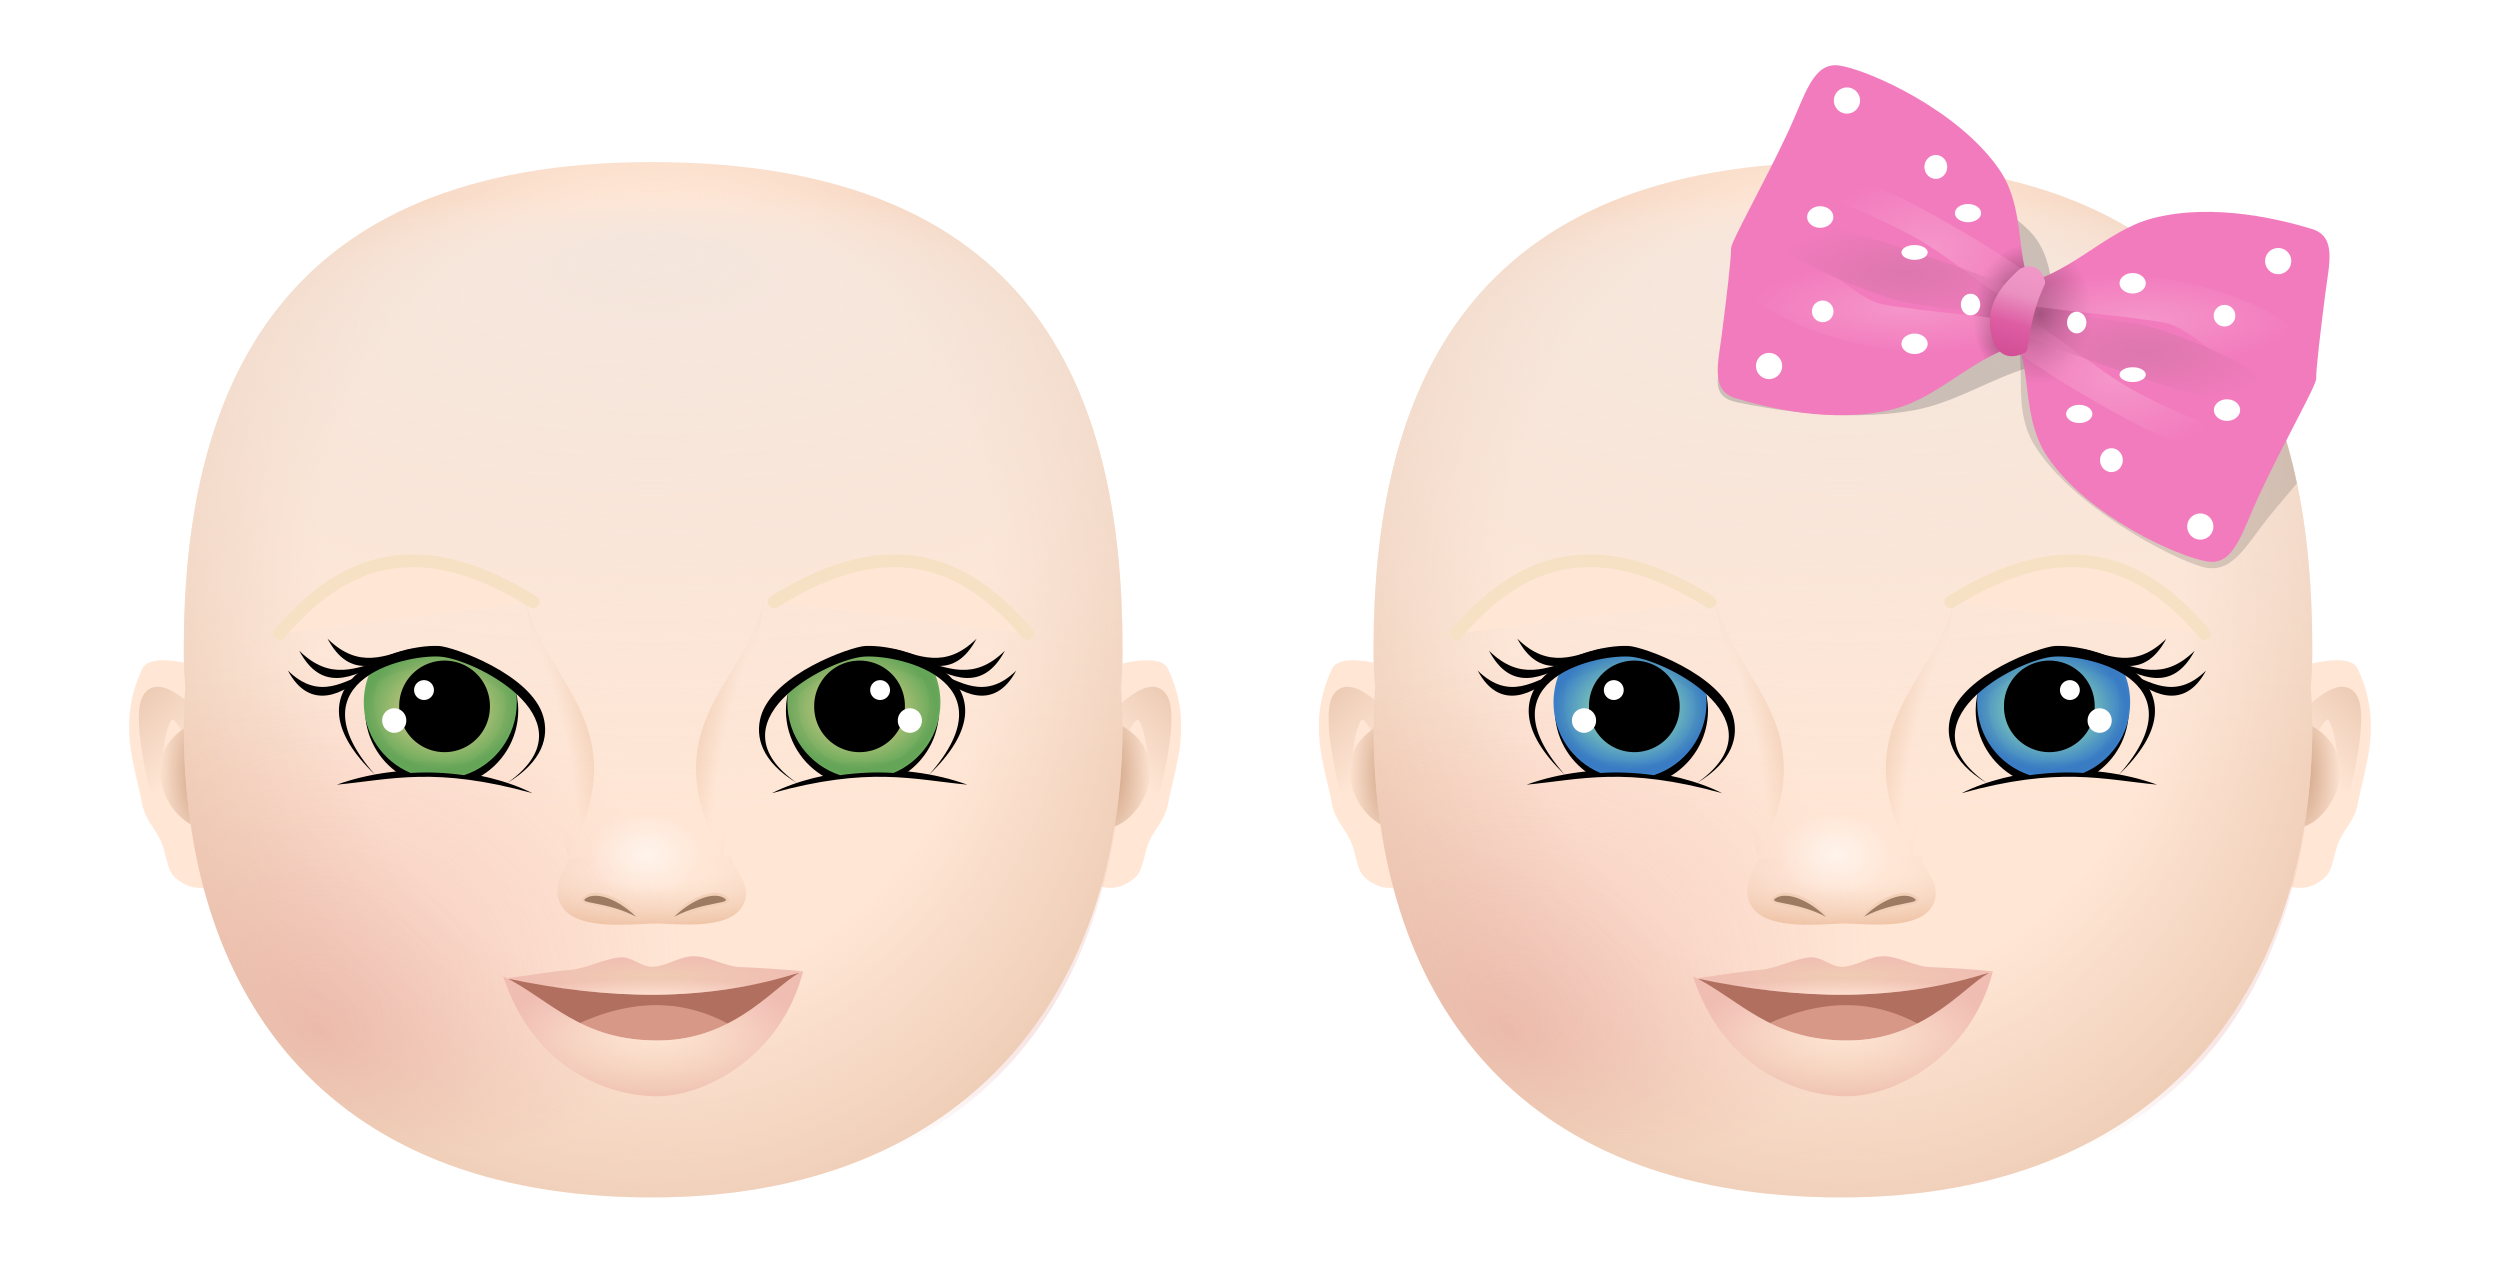 <?xml version="1.0" encoding="UTF-8"?>
<svg version="1.1" viewBox="0 0 704.25 355.67" xmlns="http://www.w3.org/2000/svg" xmlns:xlink="http://www.w3.org/1999/xlink">
<defs>
<linearGradient id="a">
<stop stop-color="#f596ca" offset="0"/>
<stop stop-color="#f596ca" stop-opacity="0" offset="1"/>
</linearGradient>
<linearGradient id="i">
<stop stop-color="#dc77ae" offset="0"/>
<stop stop-color="#dc77ae" stop-opacity="0" offset="1"/>
</linearGradient>
<linearGradient id="j">
<stop stop-color="#b9cb38" offset="0"/>
<stop stop-color="#78c1b8" offset=".5"/>
<stop stop-color="#3a7fc9" offset="1"/>
</linearGradient>
<linearGradient id="k">
<stop stop-color="#b9cb38" offset="0"/>
<stop stop-color="#b0c178" offset=".5"/>
<stop stop-color="#67a95a" offset="1"/>
</linearGradient>
<linearGradient id="b">
<stop stop-color="#ffe6d5" offset="0"/>
<stop stop-color="#ffe6d5" stop-opacity="0" offset="1"/>
</linearGradient>
<linearGradient id="c">
<stop stop-color="#f0ccb3" offset="0"/>
<stop stop-color="#f0bdb3" offset="1"/>
</linearGradient>
<linearGradient id="d">
<stop stop-color="#de8787" offset="0"/>
<stop stop-color="#de8787" stop-opacity="0" offset="1"/>
</linearGradient>
<linearGradient id="l">
<stop stop-color="#f4e6dd" offset="0"/>
<stop stop-color="#f4e6dd" stop-opacity="0" offset="1"/>
</linearGradient>
<linearGradient id="m">
<stop stop-color="#dfb69a" stop-opacity="0" offset="0"/>
<stop stop-color="#dfb69a" stop-opacity="0" offset=".5"/>
<stop stop-color="#dfb69a" offset="1"/>
</linearGradient>
<linearGradient id="e">
<stop stop-color="#e4ac84" stop-opacity="0" offset="0"/>
<stop stop-color="#e4ac84" stop-opacity="0" offset=".308"/>
<stop stop-color="#e4ac84" offset="1"/>
</linearGradient>
<linearGradient id="n">
<stop stop-color="#f2d2bc" stop-opacity="0" offset="0"/>
<stop stop-color="#f2d2bc" stop-opacity="0" offset=".285"/>
<stop stop-color="#ecbc9b" offset="1"/>
</linearGradient>
<linearGradient id="f">
<stop stop-color="#cfa182" offset="0"/>
<stop stop-color="#ffe6d5" offset="1"/>
</linearGradient>
<linearGradient id="g">
<stop stop-color="#ffe6d5" offset="0"/>
<stop stop-color="#dcb397" offset="1"/>
</linearGradient>
<linearGradient id="bg" x1="-89.686" x2="-67.564" y1="413.2" y2="391.78" gradientTransform="matrix(.897 0 0 .897 -157.48 38.674)" gradientUnits="userSpaceOnUse" xlink:href="#g"/>
<radialGradient id="bb" cx="-90.066" cy="419.85" r="5.535" gradientTransform="matrix(2.075 0 0 5.254 -52.407 -1791.2)" gradientUnits="userSpaceOnUse" xlink:href="#f"/>
<linearGradient id="bf" x1="-89.686" x2="-67.564" y1="413.2" y2="391.78" gradientTransform="matrix(-.897 0 0 .897 -578.49 38.674)" gradientUnits="userSpaceOnUse" xlink:href="#g"/>
<radialGradient id="ba" cx="-90.066" cy="419.85" r="5.535" gradientTransform="matrix(-2.075 0 0 5.254 -683.56 -1791.2)" gradientUnits="userSpaceOnUse" xlink:href="#f"/>
<radialGradient id="az" cx="-236.01" cy="451.51" r="30.114" gradientTransform="matrix(1.96 -8.3336e-8 2.6203e-8 .616 93.315 162.77)" gradientUnits="userSpaceOnUse" xlink:href="#n"/>
<radialGradient id="ay" cx="-211.82" cy="406.54" r="10.77" gradientTransform="matrix(1.091 .233 -1.733 8.106 590.73 -2840.1)" gradientUnits="userSpaceOnUse" xlink:href="#e"/>
<radialGradient id="ax" cx="-211.82" cy="406.54" r="10.77" gradientTransform="matrix(-1.091 .233 1.733 8.106 -1332.4 -2840.1)" gradientUnits="userSpaceOnUse" xlink:href="#e"/>
<radialGradient id="h" cx="-231.96" cy="443.62" r="12.248" gradientTransform="matrix(1 0 0 .938 0 27.44)" gradientUnits="userSpaceOnUse">
<stop stop-color="#fff" offset="0"/>
<stop stop-color="#fff" stop-opacity="0" offset="1"/>
</radialGradient>
<radialGradient id="aw" cx="-235.37" cy="389.69" r="147.46" fx="-234.67" fy="357.32" gradientTransform="matrix(1.296 0 0 1.511 -63.439 -200.77)" gradientUnits="userSpaceOnUse" xlink:href="#m"/>
<radialGradient id="av" cx="-235.37" cy="334.49" r="147.46" fy="209.88" gradientTransform="matrix(1.671 -4.2103e-8 1.502e-8 .596 24.749 138.91)" gradientUnits="userSpaceOnUse" xlink:href="#l"/>
<radialGradient id="au" cx="-316.18" cy="453.81" r="147.46" fx="-320.89" fy="548.41" gradientTransform="matrix(.504 .271 -.209 .388 -186.89 361.29)" gradientUnits="userSpaceOnUse" xlink:href="#d"/>
<radialGradient id="at" cx="-316.18" cy="453.81" r="147.46" fx="-320.89" fy="548.41" gradientTransform="matrix(-.504 .271 .209 .388 -550.19 361.29)" gradientUnits="userSpaceOnUse" xlink:href="#d"/>
<radialGradient id="as" cx="-236.08" cy="511.57" r="38.007" gradientTransform="matrix(1.111 0 0 .463 -106.93 257.46)" gradientUnits="userSpaceOnUse" xlink:href="#c"/>
<radialGradient id="ar" cx="-234.99" cy="482.64" r="37.628" gradientTransform="matrix(1.111 0 0 .144 -106.93 401.88)" gradientUnits="userSpaceOnUse" xlink:href="#c"/>
<radialGradient id="aq" cx="-235.37" cy="497.43" r="38.007" gradientTransform="matrix(1.111 0 0 .463 -106.93 257.46)" gradientUnits="userSpaceOnUse" xlink:href="#b"/>
<radialGradient id="ap" cx="-234.99" cy="526.72" r="37.628" gradientTransform="matrix(1.111 0 0 .144 -106.93 401.88)" gradientUnits="userSpaceOnUse" xlink:href="#b"/>
<radialGradient id="ao" cx="-301.89" cy="398.6" r="24.034" gradientTransform="matrix(.897 0 0 .701 -157.48 117.04)" gradientUnits="userSpaceOnUse" xlink:href="#k"/>
<radialGradient id="an" cx="-170.6" cy="398.6" r="24.034" gradientTransform="matrix(.897 0 0 .701 -157.48 117.04)" gradientUnits="userSpaceOnUse" xlink:href="#k"/>
<filter id="p" x="-.086" y="-.113" width="1.172" height="1.227" color-interpolation-filters="sRGB">
<feGaussianBlur stdDeviation="1.58"/>
</filter>
<filter id="o" x="-.086" y="-.114" width="1.172" height="1.228" color-interpolation-filters="sRGB">
<feGaussianBlur stdDeviation="1.58"/>
</filter>
<linearGradient id="be" x1="-89.686" x2="-67.564" y1="413.2" y2="391.78" gradientTransform="matrix(-.897 0 0 .897 -243.33 38.674)" gradientUnits="userSpaceOnUse" xlink:href="#g"/>
<radialGradient id="am" cx="-90.066" cy="419.85" r="5.535" gradientTransform="matrix(-2.075 0 0 5.254 -348.4 -1791.2)" gradientUnits="userSpaceOnUse" xlink:href="#f"/>
<linearGradient id="bd" x1="-89.686" x2="-67.564" y1="413.2" y2="391.78" gradientTransform="matrix(.897 0 0 .897 177.68 38.674)" gradientUnits="userSpaceOnUse" xlink:href="#g"/>
<radialGradient id="al" cx="-90.066" cy="419.85" r="5.535" gradientTransform="matrix(2.075 0 0 5.254 282.75 -1791.2)" gradientUnits="userSpaceOnUse" xlink:href="#f"/>
<radialGradient id="ak" cx="-316.18" cy="453.81" r="147.46" fx="-320.89" fy="548.41" gradientTransform="matrix(-.504 .271 .209 .388 -215.03 361.29)" gradientUnits="userSpaceOnUse" xlink:href="#d"/>
<radialGradient id="aj" cx="-235.37" cy="389.69" r="147.46" fx="-234.67" fy="357.32" gradientTransform="matrix(1.296 0 0 1.511 271.72 -200.77)" gradientUnits="userSpaceOnUse" xlink:href="#m"/>
<radialGradient id="ai" cx="-235.37" cy="334.49" r="147.46" fy="209.88" gradientTransform="matrix(1.671 -4.2103e-8 1.502e-8 .596 359.91 138.91)" gradientUnits="userSpaceOnUse" xlink:href="#l"/>
<radialGradient id="ah" cx="-316.18" cy="453.81" r="147.46" fx="-320.89" fy="548.41" gradientTransform="matrix(.504 .271 -.209 .388 148.26 361.29)" gradientUnits="userSpaceOnUse" xlink:href="#d"/>
<radialGradient id="ag" cx="-236.01" cy="451.51" r="30.114" gradientTransform="matrix(1.96 -8.3336e-8 2.6203e-8 .616 428.47 162.77)" gradientUnits="userSpaceOnUse" xlink:href="#n"/>
<radialGradient id="af" cx="-211.82" cy="406.54" r="10.77" gradientTransform="matrix(1.091 .233 -1.733 8.106 925.88 -2840.1)" gradientUnits="userSpaceOnUse" xlink:href="#e"/>
<radialGradient id="ae" cx="-211.82" cy="406.54" r="10.77" gradientTransform="matrix(-1.091 .233 1.733 8.106 -997.21 -2840.1)" gradientUnits="userSpaceOnUse" xlink:href="#e"/>
<radialGradient id="ad" cx="-301.89" cy="398.6" r="24.034" gradientTransform="matrix(.897 0 0 .701 177.68 117.04)" gradientUnits="userSpaceOnUse" xlink:href="#j"/>
<radialGradient id="ac" cx="-170.6" cy="398.6" r="24.034" gradientTransform="matrix(.897 0 0 .701 177.68 117.04)" gradientUnits="userSpaceOnUse" xlink:href="#j"/>
<radialGradient id="ab" cx="-236.08" cy="511.57" r="38.007" gradientTransform="matrix(1.111 0 0 .463 228.23 257.46)" gradientUnits="userSpaceOnUse" xlink:href="#c"/>
<radialGradient id="aa" cx="-234.99" cy="482.64" r="37.628" gradientTransform="matrix(1.111 0 0 .144 228.23 401.88)" gradientUnits="userSpaceOnUse" xlink:href="#c"/>
<radialGradient id="z" cx="-235.37" cy="497.43" r="38.007" gradientTransform="matrix(1.111 0 0 .463 228.23 257.46)" gradientUnits="userSpaceOnUse" xlink:href="#b"/>
<radialGradient id="y" cx="-234.99" cy="526.72" r="37.628" gradientTransform="matrix(1.111 0 0 .144 228.23 401.88)" gradientUnits="userSpaceOnUse" xlink:href="#b"/>
<linearGradient id="bc" x1="325.93" x2="335.29" y1="425.04" y2="399.53" gradientTransform="matrix(-.723 -.53 -.53 .723 474.61 163.33)" gradientUnits="userSpaceOnUse">
<stop stop-color="#d14d95" offset="0"/>
<stop stop-color="#dd5ca2" offset=".398"/>
<stop stop-color="#ea91c1" offset=".75"/>
<stop stop-color="#f097c7" offset="1"/>
</linearGradient>
<radialGradient id="x" cx="302.27" cy="398.21" r="36.632" gradientTransform="matrix(-1.101 0 0 -.422 383.65 464.21)" gradientUnits="userSpaceOnUse" xlink:href="#i"/>
<radialGradient id="w" cx="303.58" cy="405.16" r="37.404" gradientTransform="matrix(-1.175 0 0 -.343 407.67 425.5)" gradientUnits="userSpaceOnUse" xlink:href="#a"/>
<radialGradient id="v" cx="315.66" cy="398.72" r="23.247" gradientTransform="matrix(-1.423 0 0 -.919 492.79 669.59)" gradientUnits="userSpaceOnUse" xlink:href="#a"/>
<radialGradient id="u" cx="336.25" cy="412.25" r="16.547" gradientTransform="matrix(.897 0 0 1.198 -279.47 -208.62)" gradientUnits="userSpaceOnUse">
<stop offset="0"/>
<stop stop-opacity="0" offset="1"/>
</radialGradient>
<radialGradient id="t" cx="302.27" cy="398.21" r="36.632" gradientTransform="matrix(1.101 0 0 .422 -348.61 105.72)" gradientUnits="userSpaceOnUse" xlink:href="#i"/>
<radialGradient id="s" cx="303.58" cy="405.16" r="37.404" gradientTransform="matrix(1.175 0 0 .343 -372.62 144.43)" gradientUnits="userSpaceOnUse" xlink:href="#a"/>
<radialGradient id="r" cx="315.66" cy="398.72" r="23.247" gradientTransform="matrix(1.423 0 0 .919 -457.74 -99.656)" gradientUnits="userSpaceOnUse" xlink:href="#a"/>
<radialGradient id="q" cx="331.59" cy="410.55" r="16.422" gradientTransform="matrix(.897 0 0 1.226 -279.47 -217.6)" gradientUnits="userSpaceOnUse">
<stop stop-opacity=".655" offset="0"/>
<stop stop-opacity="0" offset="1"/>
</radialGradient>
</defs>
<g transform="translate(552.53 -196.64)">
<path d="m-498.43 383.79c-7.339-1.754-12.671-1.694-14.062 1.31-7.149 15.439-2.03 27-0.013 37.885 0.864 4.665 3.721 7.026 5.327 10.633 1.487 3.341 1.673 8.023 3.727 9.97 3.511 3.328 7.801 4.28 12.708 1.692z" fill="#ffe6d5"/>
<path d="m-508.6 390.13c2.091-0.184 4.231 0.798 6.782 2.634s5.542 4.638 9.107 8.491a1.585 1.585 0 0 1-0.813 2.606c-0.308 0.073-1.447 0.767-2.55 1.373-0.551 0.303-1.115 0.621-1.934 0.701-0.409 0.04-0.919-0.02-1.401-0.28-0.482-0.26-0.865-0.708-1.065-1.149-1.196-2.64-2.355-4.351-3.054-4.932-0.35-0.291-0.489-0.277-0.448-0.28 0.041-3e-3 8e-3 -0.047-0.252 0.28-0.52 0.654-1.339 2.648-1.905 5.801-0.567 3.152-0.97 7.477-1.205 13.031a1.585 1.585 0 0 1-3.139 0.308c-1.86-8.082-2.935-14.716-2.942-19.56-4e-3 -2.422 0.22-4.389 0.925-5.997s2.151-2.873 3.895-3.026z" fill="url(#bf)" opacity=".638"/>
<path d="m-499.35 400.99 5.159 28.804c-8.796 1.467-22.111-19.033-5.159-28.804z" fill="url(#ba)"/>
<path d="m-237.54 383.79c7.339-1.754 12.671-1.694 14.062 1.31 7.149 15.439 2.03 27 0.013 37.885-0.864 4.665-3.721 7.026-5.327 10.633-1.487 3.341-1.673 8.023-3.727 9.97-3.511 3.328-7.801 4.28-12.708 1.692z" fill="#ffe6d5"/>
<path d="m-227.37 390.13c-2.091-0.184-4.231 0.798-6.782 2.634s-5.542 4.638-9.107 8.491a1.585 1.585 0 0 0 0.813 2.606c0.308 0.073 1.447 0.767 2.55 1.373 0.551 0.303 1.115 0.621 1.934 0.701 0.409 0.04 0.919-0.02 1.401-0.28 0.482-0.26 0.865-0.708 1.065-1.149 1.196-2.64 2.355-4.351 3.054-4.932 0.35-0.291 0.489-0.277 0.448-0.28-0.041-3e-3 -8e-3 -0.047 0.252 0.28 0.52 0.654 1.339 2.648 1.905 5.801 0.567 3.152 0.97 7.477 1.205 13.031a1.585 1.585 0 0 0 3.139 0.308c1.86-8.082 2.935-14.716 2.942-19.56 4e-3 -2.422-0.22-4.389-0.925-5.997s-2.151-2.873-3.895-3.026z" fill="url(#bg)" opacity=".638"/>
<path d="m-236.62 400.99-5.159 28.804c8.796 1.467 22.111-19.033 5.159-28.804z" fill="url(#bb)"/>
<path d="m-368.09 242.3c104.86 0 131.77 63.936 131.77 137.22 0 3.664-0.143 7.312-0.448 10.901 0.304 3.58 0.448 7.191 0.448 10.845 0 73.281-37.78 132.69-131.77 132.69-90.37 0-132.68-59.407-132.68-132.69 0-3.654 0.145-7.265 0.448-10.845-0.305-3.589-0.448-7.237-0.448-10.901 0-73.281 25.099-137.22 132.68-137.22z" fill="url(#at)" opacity=".319"/>
<path d="m-368.99 242.3c-104.86 0-131.77 63.936-131.77 137.22 0 3.664 0.143 7.312 0.448 10.901-0.304 3.58-0.448 7.191-0.448 10.845 0 73.281 37.78 132.69 131.77 132.69 90.37 0 132.68-59.407 132.68-132.69 0-3.654-0.145-7.265-0.448-10.845 0.305-3.589 0.448-7.237 0.448-10.901 0-73.281-25.099-137.22-132.68-137.22z" fill="#ffe6d5"/>
<path d="m-368.99 242.3c-104.86 0-131.77 63.936-131.77 137.22 0 3.664 0.143 7.312 0.448 10.901-0.304 3.58-0.448 7.191-0.448 10.845 0 73.281 37.78 132.69 131.77 132.69 90.37 0 132.68-59.407 132.68-132.69 0-3.654-0.145-7.265-0.448-10.845 0.305-3.589 0.448-7.237 0.448-10.901 0-73.281-25.099-137.22-132.68-137.22z" fill="url(#aw)"/>
<path d="m-368.99 242.3c-104.86 0-131.77 63.936-131.77 137.22 0 3.664 0.143 7.312 0.448 10.901-0.304 3.58-0.448 7.191-0.448 10.845 0 73.281 37.78 132.69 131.77 132.69 90.37 0 132.68-59.407 132.68-132.69 0-3.654-0.145-7.265-0.448-10.845 0.305-3.589 0.448-7.237 0.448-10.901 0-73.281-25.099-137.22-132.68-137.22z" fill="url(#av)"/>
<path d="m-368.99 242.3c-104.86 0-131.77 63.936-131.77 137.22 0 3.664 0.143 7.312 0.448 10.901-0.304 3.58-0.448 7.191-0.448 10.845 0 73.281 37.78 132.69 131.77 132.69 90.37 0 132.68-59.407 132.68-132.69 0-3.654-0.145-7.265-0.448-10.845 0.305-3.589 0.448-7.237 0.448-10.901 0-73.281-25.099-137.22-132.68-137.22z" fill="url(#au)" opacity=".319"/>
<path d="m-392.23 438.55c-1.919 3.942-5.497 9.507-1.333 14.33 4.992 5.782 18.977 4.07 25.035 3.914 5.178-0.134 20.593 2.248 24.983-4.628 3.948-6.185-3.473-11.721-2.887-14.256" fill="url(#az)"/>
<path d="m-351.53 448.14a0.985 0.985 0 0 1-0.112 0.028c-4.96 0.61-9.418 3.639-12.47 7.65 5.28-1.615 10.465-3.629 16.113-4.652 0.634-0.464 0.842-0.82 0.841-1.009-2e-3 -0.209-0.168-0.573-0.645-0.953-0.953-0.759-2.921-1.252-3.727-1.065z" fill="#f2cfb7"/>
<path d="m-362.62 454.89c5.468-5.248 11.211-6.984 14.002-5.308 2.902 1.742-5.388 0.791-14.002 5.308z" fill="#9d7b63"/>
<path d="m-384.32 448.14a0.985 0.985 0 0 0 0.112 0.028c4.96 0.61 9.418 3.639 12.47 7.65-5.28-1.615-10.465-3.629-16.113-4.652-0.634-0.464-0.842-0.82-0.841-1.009 2e-3 -0.209 0.168-0.573 0.645-0.953 0.953-0.759 2.921-1.252 3.727-1.065z" fill="#f2cfb7"/>
<path d="m-373.33 454.89c-5.468-5.248-11.211-6.984-14.002-5.308-2.902 1.742 5.388 0.791 14.002 5.308z" fill="#9d7b63"/>
<path transform="matrix(1.353 0 0 1.042 -56.898 -24.701)" d="m-219.71 443.62a12.248 11.49 0 1 1-24.496 0 12.248 11.49 0 1 1 24.496 0z" fill="url(#h)" opacity=".549"/>
<path d="m-348.99 438.23c-20.451-37.649 7.087-49.123 11.85-73.019" fill="url(#ay)" opacity=".353"/>
<path d="m-392.65 438.23c20.451-37.649-7.087-49.123-11.85-73.019" fill="url(#ax)" opacity=".353"/>
<path d="m-430.57 381.3c-5.213 6e-3 -10.436 1.29-15.649 3.738-2.171 3.364-3.458 7.365-3.458 11.667 0 7.497 3.834 14.092 9.641 17.954 7.399-0.81 14.782-0.336 22.181 1.048 6.742-3.644 11.318-10.801 11.318-19.002 0-2.469-0.458-4.812-1.223-7.021-7.611-5.675-15.199-8.393-22.81-8.383z"/>
<path d="m-402.56 420.08c-27.454-7.616-39.736-3.853-55.091-2.395 18.785-6.771 41.038-4.646 55.091 2.395z"/>
<path d="m-436.5 379.36c-8.846 5.008-17.52 8.922-23.753-2.795 9.051 8.863 16.216 4.532 23.753 2.795z"/>
<path d="m-444.48 382.75c-8.846 5.008-17.52 8.922-23.753-2.794 9.051 8.863 16.216 4.532 23.753 2.794z"/>
<path d="m-430.57 381.3c-5.936 8e-3 -11.879 1.699-17.815 4.855-1.083 2.571-1.677 5.419-1.677 8.383 0 8.929 5.432 16.568 13.169 19.841 0.01 4e-3 0.025-4e-3 0.035 0 5.018-0.312 10.037-0.073 15.055 0.629 8.626-2.817 14.846-10.902 14.846-20.469 0-1.577-0.168-3.13-0.489-4.611-7.717-5.839-15.407-8.638-23.124-8.628z" fill="url(#ao)"/>
<path d="m-449.27 386.34c-6.251 5.807-15.924 10.918-22.156-0.798 9.051 8.863 16.216 2.535 22.156 0.798z"/>
<path transform="matrix(1.118 0 0 1.118 -526.32 -91.553)" d="m100 435.76a11.429 11.429 0 1 1-22.857 0 11.429 11.429 0 1 1 22.857 0z"/>
<path transform="matrix(1.118 0 0 1.118 -526.32 -91.553)" d="m85.893 431.65a2.5 2.5 0 1 1-5 0 2.5 2.5 0 1 1 5 0z" fill="#fff"/>
<path transform="matrix(1.118 0 0 1.118 -526.32 -91.553)" d="m78.929 439.33a3.036 3.036 0 1 1-6.071 0 3.036 3.036 0 1 1 6.071 0z" fill="#fff"/>
<path d="m-409.75 417.28c10.38-6.235 11.786-13.313 10.28-18.735-3.328-11.982-25.525-19.761-29.407-19.934-13.711-0.61-43.945 11.395-17.999 36.273-24.205-27.371 10.369-34.315 19.017-33.201 10.719 1.381 42.679 18.455 18.109 35.597z"/>
<path d="m-307.11 381.3c5.213 6e-3 10.436 1.29 15.649 3.738 2.171 3.364 3.458 7.365 3.458 11.667 0 7.497-3.834 14.092-9.641 17.954-7.399-0.81-14.782-0.336-22.181 1.048-6.742-3.644-11.318-10.801-11.318-19.002 0-2.469 0.458-4.812 1.223-7.021 7.611-5.675 15.199-8.393 22.81-8.383z"/>
<path d="m-335.12 420.08c27.454-7.616 39.736-3.853 55.091-2.395-18.785-6.771-41.038-4.646-55.091 2.395z"/>
<path d="m-301.19 379.36c8.846 5.008 17.52 8.922 23.753-2.795-9.051 8.863-16.216 4.532-23.753 2.795z"/>
<path d="m-293.21 382.75c8.846 5.008 17.52 8.922 23.753-2.794-9.051 8.863-16.216 4.532-23.753 2.794z"/>
<path d="m-307.11 381.3c5.936 8e-3 11.879 1.699 17.815 4.855 1.083 2.571 1.677 5.419 1.677 8.383 0 8.929-5.432 16.568-13.169 19.841-0.01 4e-3 -0.025-4e-3 -0.035 0-5.018-0.312-10.037-0.073-15.055 0.629-8.626-2.817-14.846-10.902-14.846-20.469 0-1.577 0.168-3.13 0.489-4.611 7.717-5.839 15.407-8.638 23.124-8.628z" fill="url(#an)"/>
<path d="m-288.41 386.34c6.251 5.807 15.924 10.918 22.156-0.798-9.051 8.863-16.216 2.535-22.156 0.798z"/>
<path transform="matrix(-1.118 0 0 1.118 -211.37 -91.553)" d="m100 435.76a11.429 11.429 0 1 1-22.857 0 11.429 11.429 0 1 1 22.857 0z"/>
<path transform="matrix(-1.118 0 0 1.118 -211.37 -91.553)" d="m85.893 431.65a2.5 2.5 0 1 1-5 0 2.5 2.5 0 1 1 5 0z" fill="#fff"/>
<path transform="matrix(-1.118 0 0 1.118 -211.37 -91.553)" d="m78.929 439.33a3.036 3.036 0 1 1-6.071 0 3.036 3.036 0 1 1 6.071 0z" fill="#fff"/>
<path d="m-327.94 417.28c-10.38-6.235-11.786-13.313-10.28-18.735 3.328-11.982 25.525-19.761 29.407-19.934 13.711-0.61 43.945 11.395 17.999 36.273 24.205-27.371-10.369-34.315-19.017-33.201-10.719 1.381-42.679 18.455-18.109 35.597z"/>
<path d="m-410.41 472.5 18.26 17.069 34.138 9.329 19.252-14.29 11.909-13.893-16.275 0.992-26.398-0.198-21.833 0.397z" fill="#b1705f"/>
<path d="m-392.82 486.53c15.999-8.095 31.999-9.834 47.998 0-15.18 11.883-31.324 9.781-47.998 0z" fill="#d89887"/>
<path d="m-410.78 471.66c13.177 6.43 21.624 18.225 43.813 18.092 22.553-0.135 33.875-17.182 40.675-19.496-6.199 24.158-27.888 35.414-41.54 35.206-14.496-0.221-34.686-8.524-42.948-33.802z" fill="url(#as)"/>
<path d="m-409.94 472.22c6.516-0.769 11.679-1.84 18.28-2.382 3.997-0.328 9.962-3.298 13.999-3.519 3.175-0.174 5.801 2.774 9.004 2.675 3.807-0.118 7.635-2.987 11.487-2.986 4.356 7.6e-4 8.742 2.89 13.162 3.063 5.842 0.228 11.744 0.615 17.714 1.184-26.66 8.804-54.745 8.105-83.646 1.965z" fill="url(#ar)"/>
<path d="m-410.78 471.66c13.177 6.43 21.624 18.225 43.813 18.092 22.553-0.135 33.875-17.182 40.675-19.496-6.199 24.158-27.888 35.414-41.54 35.206-14.496-0.221-34.686-8.524-42.948-33.802z" fill="url(#aq)"/>
<path d="m-409.94 472.22c6.516-0.769 11.679-1.84 18.28-2.382 3.997-0.328 9.962-3.298 13.999-3.519 3.175-0.174 5.801 2.774 9.004 2.675 3.807-0.118 7.635-2.987 11.487-2.986 4.356 7.6e-4 8.742 2.89 13.162 3.063 5.842 0.228 11.744 0.615 17.714 1.184-26.66 8.804-54.745 8.105-83.646 1.965z" fill="url(#ap)"/>
<path transform="matrix(.897 0 0 .897 -20.697 38.674)" d="m-458.22 384.12c-5.984 0.284-12.356 1.865-17.312 5.219-4.067 10.482 1.685 24.641 12.781 27.556 7.054-1.213 15.043 3.099 20.938-2.244 6.775-4.789 10.52-13.9 8.531-21.906-7.143-5.329-15.85-9.037-24.938-8.625z" fill="none" filter="url(#o)" opacity=".157" stroke="#000" stroke-width="3"/>
<path transform="matrix(.897 0 0 .897 -20.697 38.674)" d="m-320.91 384.12c-8.215 0.444-16.739 3.835-22.594 9.25-1.743 10.406 4.965 22.139 15.522 24.145 6.985-1.866 15.531 1.899 20.916-4.239 6.734-5.726 9.808-16.948 5.375-24.625-6.024-3.067-12.469-4.826-19.219-4.531z" fill="none" filter="url(#p)" opacity=".157" stroke="#000" stroke-width="3"/>
<path d="m-163.27 383.79c-7.339-1.754-12.671-1.694-14.062 1.31-7.149 15.439-2.03 27-0.013 37.885 0.864 4.665 3.721 7.026 5.327 10.633 1.487 3.341 1.673 8.023 3.727 9.97 3.511 3.328 7.801 4.28 12.708 1.692z" fill="#ffe6d5"/>
<path d="m-173.44 390.13c2.091-0.184 4.231 0.798 6.782 2.634s5.542 4.638 9.107 8.491a1.585 1.585 0 0 1-0.813 2.606c-0.308 0.073-1.447 0.767-2.55 1.373-0.551 0.303-1.115 0.621-1.934 0.701-0.409 0.04-0.919-0.02-1.401-0.28-0.482-0.26-0.865-0.708-1.065-1.149-1.196-2.64-2.355-4.351-3.054-4.932-0.35-0.291-0.489-0.277-0.448-0.28 0.041-3e-3 8e-3 -0.047-0.252 0.28-0.52 0.654-1.339 2.648-1.905 5.801-0.567 3.152-0.97 7.477-1.205 13.031a1.585 1.585 0 0 1-3.139 0.308c-1.86-8.082-2.935-14.716-2.942-19.56-4e-3 -2.422 0.22-4.389 0.925-5.997s2.151-2.873 3.895-3.026z" fill="url(#be)" opacity=".638"/>
<path d="m-164.19 400.99 5.159 28.804c-8.796 1.467-22.111-19.033-5.159-28.804z" fill="url(#am)"/>
<path d="m97.615 383.79c7.339-1.754 12.671-1.694 14.062 1.31 7.149 15.439 2.03 27 0.013 37.885-0.864 4.665-3.721 7.026-5.327 10.633-1.487 3.341-1.673 8.023-3.727 9.97-3.511 3.328-7.801 4.28-12.708 1.692z" fill="#ffe6d5"/>
<path d="m107.79 390.13c-2.091-0.184-4.231 0.798-6.782 2.634s-5.542 4.638-9.107 8.491a1.585 1.585 0 0 0 0.813 2.606c0.308 0.073 1.447 0.767 2.55 1.373 0.551 0.303 1.115 0.621 1.934 0.701 0.409 0.04 0.919-0.02 1.401-0.28 0.482-0.26 0.865-0.708 1.065-1.149 1.196-2.64 2.355-4.351 3.054-4.932 0.35-0.291 0.489-0.277 0.448-0.28-0.041-3e-3 -8e-3 -0.047 0.252 0.28 0.52 0.654 1.339 2.648 1.905 5.801 0.567 3.152 0.97 7.477 1.205 13.031a1.585 1.585 0 0 0 3.139 0.308c1.86-8.082 2.935-14.716 2.942-19.56 4e-3 -2.422-0.22-4.389-0.925-5.997s-2.151-2.873-3.895-3.026z" fill="url(#bd)" opacity=".638"/>
<path d="m98.538 400.99-5.159 28.804c8.796 1.467 22.111-19.033 5.159-28.804z" fill="url(#al)"/>
<path d="m-32.929 242.3c104.86 0 131.77 63.936 131.77 137.22 0 3.664-0.143 7.312-0.448 10.901 0.304 3.58 0.448 7.191 0.448 10.845 0 73.281-37.78 132.69-131.77 132.69-90.37 0-132.68-59.407-132.68-132.69 0-3.654 0.145-7.265 0.448-10.845-0.305-3.589-0.448-7.237-0.448-10.901 0-73.281 25.099-137.22 132.68-137.22z" fill="url(#ak)" opacity=".319"/>
<path d="m-33.835 242.3c-104.86 0-131.77 63.936-131.77 137.22 0 3.664 0.143 7.312 0.448 10.901-0.304 3.58-0.448 7.191-0.448 10.845 0 73.281 37.78 132.69 131.77 132.69 90.37 0 132.68-59.407 132.68-132.69 0-3.654-0.145-7.265-0.448-10.845 0.305-3.589 0.448-7.237 0.448-10.901 0-73.281-25.099-137.22-132.68-137.22z" fill="#ffe6d5"/>
<path d="m-33.835 242.3c-104.86 0-131.77 63.936-131.77 137.22 0 3.664 0.143 7.312 0.448 10.901-0.304 3.58-0.448 7.191-0.448 10.845 0 73.281 37.78 132.69 131.77 132.69 90.37 0 132.68-59.407 132.68-132.69 0-3.654-0.145-7.265-0.448-10.845 0.305-3.589 0.448-7.237 0.448-10.901 0-73.281-25.099-137.22-132.68-137.22z" fill="url(#aj)"/>
<path d="m-33.835 242.3c-104.86 0-131.77 63.936-131.77 137.22 0 3.664 0.143 7.312 0.448 10.901-0.304 3.58-0.448 7.191-0.448 10.845 0 73.281 37.78 132.69 131.77 132.69 90.37 0 132.68-59.407 132.68-132.69 0-3.654-0.145-7.265-0.448-10.845 0.305-3.589 0.448-7.237 0.448-10.901 0-73.281-25.099-137.22-132.68-137.22z" fill="url(#ai)"/>
<path d="m-33.835 242.3c-104.86 0-131.77 63.936-131.77 137.22 0 3.664 0.143 7.312 0.448 10.901-0.304 3.58-0.448 7.191-0.448 10.845 0 73.281 37.78 132.69 131.77 132.69 90.37 0 132.68-59.407 132.68-132.69 0-3.654-0.145-7.265-0.448-10.845 0.305-3.589 0.448-7.237 0.448-10.901 0-73.281-25.099-137.22-132.68-137.22z" fill="url(#ah)" opacity=".319"/>
<path d="m56.954 267.59c-13.227 2.605-25.234 10.077-40.129 9.584l-5.997 12.022c10.834 3.164 1.567 19.752 9.808 32.955 10.761 17.239 38.372 31.766 47.33 34.188 8.305 2.245 12.101-5.954 18.551-13.983 2.572-3.202 5.312-6.447 8.014-9.556-5.486-26.18-16.854-49.015-37.578-65.209z" fill="#333" opacity=".179"/>
<path d="m-33.839 242.29c-1.773 0-3.511 0.02-5.24 0.056-2.644 2.635-4.636 6.689-7.426 10.789-7.666 11.267-18.059 23.65-17.991 25.08 0.092 1.918-1.396 10.394-2.858 18.159-1.173 6.227-3.582 12.008 4.203 13.619 8.409 1.74 30.201 5.713 49.6 2.242 14.944-2.674 26.213-12.554 42.679-14.179l4.007-10.565c-10.774-1.275-4.259-15.992-13.983-25.809-8.329-8.409-23.389-14.966-35.281-18.747-5.641-0.411-11.537-0.645-17.71-0.645z" fill="#4d4d4d" opacity=".26"/>
<path d="m-57.07 438.55c-1.919 3.942-5.497 9.507-1.333 14.33 4.992 5.782 18.977 4.07 25.035 3.914 5.178-0.134 20.593 2.248 24.983-4.628 3.948-6.185-3.473-11.721-2.887-14.256" fill="url(#ag)"/>
<path d="m-16.377 448.14a0.985 0.985 0 0 1-0.112 0.028c-4.96 0.61-9.418 3.639-12.47 7.65 5.28-1.615 10.465-3.629 16.113-4.652 0.634-0.464 0.842-0.82 0.841-1.009-0.002-0.209-0.168-0.573-0.645-0.953-0.953-0.759-2.921-1.252-3.727-1.065z" fill="#f2cfb7"/>
<path d="m-27.467 454.89c5.468-5.248 11.211-6.984 14.002-5.308 2.902 1.742-5.388 0.791-14.002 5.308z" fill="#9d7b63"/>
<path d="m-70.841 366.18c-33.209-20.765-54.341-11.021-71.418 8.967" fill="#ffe6d5" stroke="#f6e1c5" stroke-linecap="round" stroke-linejoin="round" stroke-width="3.587"/>
<path d="m-2.946 366.18c33.209-20.77 54.341-11.03 71.418 8.96" fill="#ffe6d5" stroke="#f6e1c5" stroke-linecap="round" stroke-linejoin="round" stroke-width="3.587"/>
<path d="m-49.158 448.14a0.985 0.985 0 0 0 0.112 0.028c4.96 0.61 9.418 3.639 12.47 7.65-5.28-1.615-10.465-3.629-16.113-4.652-0.634-0.464-0.842-0.82-0.841-1.009 0.002-0.209 0.168-0.573 0.645-0.953 0.953-0.759 2.921-1.252 3.727-1.065z" fill="#f2cfb7"/>
<path d="m-38.175 454.89c-5.468-5.248-11.211-6.984-14.002-5.308-2.902 1.742 5.388 0.791 14.002 5.308z" fill="#9d7b63"/>
<path transform="matrix(1.353 0 0 1.042 278.26 -24.701)" d="m-219.71 443.62a12.248 11.49 0 1 1-24.496 0 12.248 11.49 0 1 1 24.496 0z" fill="url(#h)" opacity=".549"/>
<path d="m-13.835 438.23c-20.451-37.649 7.087-49.123 11.85-73.019" fill="url(#af)" opacity=".353"/>
<path d="m-57.489 438.23c20.451-37.649-7.087-49.123-11.85-73.019" fill="url(#ae)" opacity=".353"/>
<path d="m-95.416 381.3c-5.213 6e-3 -10.436 1.29-15.649 3.738-2.171 3.364-3.458 7.365-3.458 11.667 0 7.497 3.834 14.092 9.641 17.954 7.399-0.81 14.782-0.336 22.181 1.048 6.742-3.644 11.318-10.801 11.318-19.002 0-2.469-0.458-4.812-1.223-7.021-7.611-5.675-15.199-8.393-22.81-8.383z"/>
<path d="m-67.407 420.08c-27.454-7.616-39.736-3.853-55.091-2.395 18.785-6.771 41.038-4.646 55.091 2.395z"/>
<path d="m-101.34 379.36c-8.846 5.008-17.52 8.922-23.753-2.795 9.051 8.863 16.216 4.532 23.753 2.795z"/>
<path d="m-109.32 382.75c-8.846 5.008-17.52 8.922-23.753-2.794 9.051 8.863 16.216 4.532 23.753 2.794z"/>
<path d="m-95.416 381.3c-5.936 8e-3 -11.879 1.699-17.815 4.855-1.083 2.571-1.677 5.419-1.677 8.383 0 8.929 5.432 16.568 13.169 19.841 0.01 4e-3 0.025-4e-3 0.035 0 5.018-0.312 10.037-0.073 15.055 0.629 8.626-2.817 14.846-10.902 14.846-20.469 0-1.577-0.168-3.13-0.489-4.611-7.717-5.839-15.407-8.638-23.124-8.628z" fill="url(#ad)"/>
<path d="m-114.11 386.34c-6.251 5.807-15.924 10.918-22.156-0.798 9.051 8.863 16.216 2.535 22.156 0.798z"/>
<path transform="matrix(1.118 0 0 1.118 -191.16 -91.553)" d="m100 435.76a11.429 11.429 0 1 1-22.857 0 11.429 11.429 0 1 1 22.857 0z"/>
<path transform="matrix(1.118 0 0 1.118 -191.16 -91.553)" d="m85.893 431.65a2.5 2.5 0 1 1-5 0 2.5 2.5 0 1 1 5 0z" fill="#fff"/>
<path transform="matrix(1.118 0 0 1.118 -191.16 -91.553)" d="m78.929 439.33a3.036 3.036 0 1 1-6.071 0 3.036 3.036 0 1 1 6.071 0z" fill="#fff"/>
<path d="m-74.593 417.28c10.38-6.235 11.786-13.313 10.28-18.735-3.328-11.982-25.525-19.761-29.407-19.934-13.711-0.61-43.945 11.395-17.999 36.273-24.205-27.371 10.369-34.315 19.017-33.201 10.719 1.381 42.679 18.455 18.109 35.597z"/>
<path d="m28.045 381.3c5.213 6e-3 10.436 1.29 15.649 3.738 2.171 3.364 3.458 7.365 3.458 11.667 0 7.497-3.834 14.092-9.641 17.954-7.399-0.81-14.782-0.336-22.181 1.048-6.742-3.644-11.318-10.801-11.318-19.002 0-2.469 0.458-4.812 1.223-7.021 7.611-5.675 15.199-8.393 22.81-8.383z"/>
<path d="m0.035 420.08c27.454-7.62 39.736-3.86 55.091-2.4-18.785-6.77-41.038-4.64-55.091 2.4z"/>
<path d="m33.968 379.36c8.846 5.008 17.52 8.922 23.753-2.795-9.051 8.863-16.216 4.532-23.753 2.795z"/>
<path d="m41.952 382.75c8.846 5.008 17.52 8.922 23.753-2.794-9.051 8.863-16.216 4.532-23.753 2.794z"/>
<path d="m28.045 381.3c5.936 8e-3 11.879 1.699 17.815 4.855 1.083 2.571 1.677 5.419 1.677 8.383 0 8.929-5.432 16.568-13.169 19.841-0.01 4e-3 -0.025-4e-3 -0.035 0-5.018-0.312-10.037-0.073-15.055 0.629-8.626-2.817-14.846-10.902-14.846-20.469 0-1.577 0.168-3.13 0.489-4.611 7.717-5.839 15.407-8.638 23.124-8.628z" fill="url(#ac)"/>
<path d="m46.743 386.34c6.251 5.807 15.924 10.918 22.156-0.798-9.051 8.863-16.216 2.535-22.156 0.798z"/>
<path transform="matrix(-1.118 0 0 1.118 123.79 -91.553)" d="m100 435.76a11.429 11.429 0 1 1-22.857 0 11.429 11.429 0 1 1 22.857 0z"/>
<path transform="matrix(-1.118 0 0 1.118 123.79 -91.553)" d="m85.893 431.65a2.5 2.5 0 1 1-5 0 2.5 2.5 0 1 1 5 0z" fill="#fff"/>
<path transform="matrix(-1.118 0 0 1.118 123.79 -91.553)" d="m78.929 439.33a3.036 3.036 0 1 1-6.071 0 3.036 3.036 0 1 1 6.071 0z" fill="#fff"/>
<path d="m7.221 417.28c-10.38-6.23-11.786-13.31-10.28-18.73 3.329-11.98 25.525-19.76 29.408-19.94 13.711-0.61 43.945 11.395 17.999 36.273 24.205-27.371-10.369-34.315-19.017-33.201-10.719 1.381-42.679 18.455-18.109 35.597z"/>
<path d="m-75.248 472.5 18.26 17.069 34.138 9.329 19.252-14.29 11.909-13.893-16.275 0.992-26.398-0.198-21.833 0.397z" fill="#b1705f"/>
<path d="m-57.658 486.53c15.999-8.095 31.999-9.834 47.998 0-15.18 11.883-31.324 9.781-47.998 0z" fill="#d89887"/>
<path d="m-75.622 471.66c13.177 6.43 21.624 18.225 43.813 18.092 22.553-0.135 33.875-17.182 40.675-19.496-6.199 24.158-27.888 35.414-41.54 35.206-14.496-0.221-34.686-8.524-42.948-33.802z" fill="url(#ab)"/>
<path d="m-74.78 472.22c6.516-0.769 11.679-1.84 18.28-2.382 3.997-0.328 9.962-3.298 13.999-3.519 3.175-0.174 5.801 2.774 9.004 2.675 3.807-0.118 7.635-2.987 11.487-2.986 4.356 7.6e-4 8.742 2.89 13.162 3.063 5.842 0.228 11.744 0.615 17.714 1.184-26.66 8.804-54.745 8.105-83.646 1.965z" fill="url(#aa)"/>
<path d="m-75.622 471.66c13.177 6.43 21.624 18.225 43.813 18.092 22.553-0.135 33.875-17.182 40.675-19.496-6.199 24.158-27.888 35.414-41.54 35.206-14.496-0.221-34.686-8.524-42.948-33.802z" fill="url(#z)"/>
<path d="m-74.78 472.22c6.516-0.769 11.679-1.84 18.28-2.382 3.997-0.328 9.962-3.298 13.999-3.519 3.175-0.174 5.801 2.774 9.004 2.675 3.807-0.118 7.635-2.987 11.487-2.986 4.356 7.6e-4 8.742 2.89 13.162 3.063 5.842 0.228 11.744 0.615 17.714 1.184-26.66 8.804-54.745 8.105-83.646 1.965z" fill="url(#y)"/>
<path transform="matrix(.897 0 0 .897 -20.697 38.674)" d="m-84.464 384.12c-5.984 0.284-12.356 1.865-17.313 5.219-4.067 10.482 1.685 24.641 12.781 27.556 7.054-1.213 15.043 3.099 20.938-2.244 6.775-4.789 10.52-13.9 8.531-21.906-7.143-5.329-15.85-9.037-24.938-8.625z" fill="none" filter="url(#o)" opacity=".157" stroke="#000" stroke-width="3"/>
<path transform="matrix(.897 0 0 .897 -20.697 38.674)" d="m52.848 384.12c-8.215 0.444-16.739 3.835-22.594 9.25-1.743 10.406 4.965 22.139 15.522 24.145 6.985-1.866 15.531 1.899 20.916-4.239 6.734-5.726 9.808-16.948 5.375-24.625-6.024-3.067-12.469-4.826-19.219-4.531z" fill="none" filter="url(#p)" opacity=".157" stroke="#000" stroke-width="3"/>
<path d="m23.534 278.93c-9.757-1.692-3.873-21.229-12.68-34.264-11.498-17.019-37.187-28.381-45.231-29.568-7.456-1.101-9.683 8.431-14.221 18.21-6.942 14.959-16.36 31.419-16.298 33.319 0.083 2.546-1.258 13.772-2.582 24.082-1.062 8.268-3.245 15.946 3.805 18.085 7.616 2.311 27.345 7.603 44.913 2.994 13.533-3.55 23.759-16.659 38.67-18.818z" fill="#f27bbd"/>
<path d="m16.173 260.87c-12.322 0.759-22.082 10.97-22.082 23.483 0 6.575 2.689 12.513 7.034 16.786 5.778-3.731 11.754-7.166 18.775-8.183l3.643-14.039c-6.079-1.054-6.098-9.027-7.37-18.047z" fill="url(#q)"/>
<path d="m24.44 278.39-0.719 9.598c-15.805-8.794-27.003-19.093-36.786-24.45-18.232-9.984-27.993-11.282-28.458-13.398-4.272-19.455 65.966 25.556 65.963 28.251z" fill="url(#r)"/>
<path d="m20.089 294.28 8.028-5.137c-20.246-3.799-38.232-4.47-50.687-6.864-5.595-1.075-14.508-9.847-18.539-10.843-12.691-3.136-14.021 2.178-15.735 2.793-10.43 3.745 8.437 15.468 30.098 19.727 21.448 4.217 45.636 0.991 46.835 0.324z" fill="url(#s)"/>
<path d="m24.44 282.39-0.876 6.951c-19.268-6.37-32.92-5.17-44.846-9.05-22.226-7.231-34.127-16.831-34.693-18.364-5.208-14.091 80.419 18.51 80.415 20.462z" fill="url(#t)"/>
<path transform="matrix(.645 0 0 .645 -215.84 -11.762)" d="m290.36 367.01a5.714 5.714 0 1 1-11.429 0 5.714 5.714 0 1 1 11.429 0z" fill="#fff"/>
<path transform="matrix(.56 0 0 .588 -166.61 27.862)" d="m290.36 367.01a5.714 5.714 0 1 1-11.429 0 5.714 5.714 0 1 1 11.429 0z" fill="#fff"/>
<path transform="matrix(.645 0 0 .532 -223.37 62.523)" d="m290.36 367.01a5.714 5.714 0 1 1-11.429 0 5.714 5.714 0 1 1 11.429 0z" fill="#fff"/>
<path transform="matrix(.532 0 0 .532 -190.5 89.104)" d="m290.36 367.01a5.714 5.714 0 1 1-11.429 0 5.714 5.714 0 1 1 11.429 0z" fill="#fff"/>
<path transform="matrix(.645 0 0 .645 -237.78 63.019)" d="m290.36 367.01a5.714 5.714 0 1 1-11.429 0 5.714 5.714 0 1 1 11.429 0z" fill="#fff"/>
<path transform="matrix(.645 0 0 .504 -196.79 108.52)" d="m290.36 367.01a5.714 5.714 0 1 1-11.429 0 5.714 5.714 0 1 1 11.429 0z" fill="#fff"/>
<path transform="matrix(.645 0 0 .364 -196.79 134.16)" d="m290.36 367.01a5.714 5.714 0 1 1-11.429 0 5.714 5.714 0 1 1 11.429 0z" fill="#fff"/>
<path transform="matrix(.645 0 0 .448 -181.74 92.255)" d="m290.36 367.01a5.714 5.714 0 1 1-11.429 0 5.714 5.714 0 1 1 11.429 0z" fill="#fff"/>
<path transform="matrix(.476 0 0 .532 -132.92 87.183)" d="m290.36 367.01a5.714 5.714 0 1 1-11.429 0 5.714 5.714 0 1 1 11.429 0z" fill="#fff"/>
<path d="m11.514 291c9.757 1.692 3.873 21.229 12.68 34.264 11.498 17.019 37.187 28.381 45.231 29.568 7.456 1.101 9.683-8.431 14.221-18.21 6.942-14.959 16.36-31.419 16.298-33.319-0.083-2.546 1.258-13.772 2.582-24.082 1.062-8.268 3.245-15.946-3.805-18.085-7.616-2.31-27.345-7.6-44.913-2.99-13.533 3.55-23.759 16.65-38.671 18.81z" fill="#f27bbd"/>
<path d="m34.78 268.22c-6.049 3.943-12.27 7.676-19.644 8.743l-3.615 14.039c5.8 1.006 6.085 8.367 7.202 16.87 12.51-0.56 22.474-10.863 22.474-23.511 0-6.254-2.44-11.924-6.417-16.141z" fill="url(#u)" opacity=".315"/>
<path d="m10.608 291.54 0.719-9.598c15.805 8.794 27.003 19.093 36.786 24.45 18.232 9.984 27.993 11.282 28.458 13.398 4.272 19.455-65.966-25.556-65.963-28.251z" fill="url(#v)"/>
<path d="m14.959 275.64-8.028 5.137c20.246 3.799 38.232 4.47 50.687 6.864 5.595 1.075 14.508 9.847 18.539 10.843 12.691 3.136 14.021-2.178 15.735-2.793 10.43-3.745-8.437-15.468-30.098-19.727-21.448-4.217-45.636-0.991-46.835-0.324z" fill="url(#w)"/>
<path d="m10.608 287.54 0.876-6.951c19.268 6.37 32.92 5.17 44.846 9.05 22.226 7.231 34.127 16.831 34.693 18.364 5.208 14.091-80.419-18.51-80.415-20.462z" fill="url(#x)"/>
<path transform="matrix(-.645 0 0 -.645 250.89 581.69)" d="m290.36 367.01a5.714 5.714 0 1 1-11.429 0 5.714 5.714 0 1 1 11.429 0z" fill="#fff"/>
<path transform="matrix(-.56 0 0 -.588 201.66 542.07)" d="m290.36 367.01a5.714 5.714 0 1 1-11.429 0 5.714 5.714 0 1 1 11.429 0z" fill="#fff"/>
<path transform="matrix(-.645 0 0 -.532 258.42 507.41)" d="m290.36 367.01a5.714 5.714 0 1 1-11.429 0 5.714 5.714 0 1 1 11.429 0z" fill="#fff"/>
<path transform="matrix(-.532 0 0 -.532 225.55 480.82)" d="m290.36 367.01a5.714 5.714 0 1 1-11.429 0 5.714 5.714 0 1 1 11.429 0z" fill="#fff"/>
<path transform="matrix(-.645 0 0 -.645 272.83 506.91)" d="m290.36 367.01a5.714 5.714 0 1 1-11.429 0 5.714 5.714 0 1 1 11.429 0z" fill="#fff"/>
<path transform="matrix(-.645 0 0 -.504 231.84 461.41)" d="m290.36 367.01a5.714 5.714 0 1 1-11.429 0 5.714 5.714 0 1 1 11.429 0z" fill="#fff"/>
<path transform="matrix(-.645 0 0 -.364 231.84 435.77)" d="m290.36 367.01a5.714 5.714 0 1 1-11.429 0 5.714 5.714 0 1 1 11.429 0z" fill="#fff"/>
<path transform="matrix(-.645 0 0 -.448 216.79 477.67)" d="m290.36 367.01a5.714 5.714 0 1 1-11.429 0 5.714 5.714 0 1 1 11.429 0z" fill="#fff"/>
<path transform="matrix(-.476 0 0 -.532 167.97 482.75)" d="m290.36 367.01a5.714 5.714 0 1 1-11.429 0 5.714 5.714 0 1 1 11.429 0z" fill="#fff"/>
<path d="m21.697 272.57c1.111 0.988 1.404 2.099 1.721 2.853a1.957 1.957 0 0 1-0.051 1.584c-2.858 6.02-3.9 11.792-4.724 17.701a1.957 1.957 0 0 1-1.266 1.563c-1.08 0.392-2.333 0.856-3.862 0.681-1.528-0.175-3.095-1.263-4.041-2.963a1.957 1.957 0 0 1-0.118-0.207c-1.861-4.623-1.647-8.805-0.128-12.312 1.519-3.507 4.205-6.342 7.094-8.938a1.957 1.957 0 0 1 0.505-0.32c0.876-0.392 1.711-0.61 2.58-0.57 0.868 0.04 1.723 0.425 2.291 0.929z" fill="url(#bc)"/>
<path d="m-402.37 366.18c-33.209-20.765-54.341-11.021-71.418 8.967" fill="#ffe6d5" stroke="#f6e1c5" stroke-linecap="round" stroke-linejoin="round" stroke-width="3.587"/>
<path d="m-334.48 366.18c33.209-20.765 54.341-11.021 71.418 8.967" fill="#ffe6d5" stroke="#f6e1c5" stroke-linecap="round" stroke-linejoin="round" stroke-width="3.587"/>
</g>
</svg>
